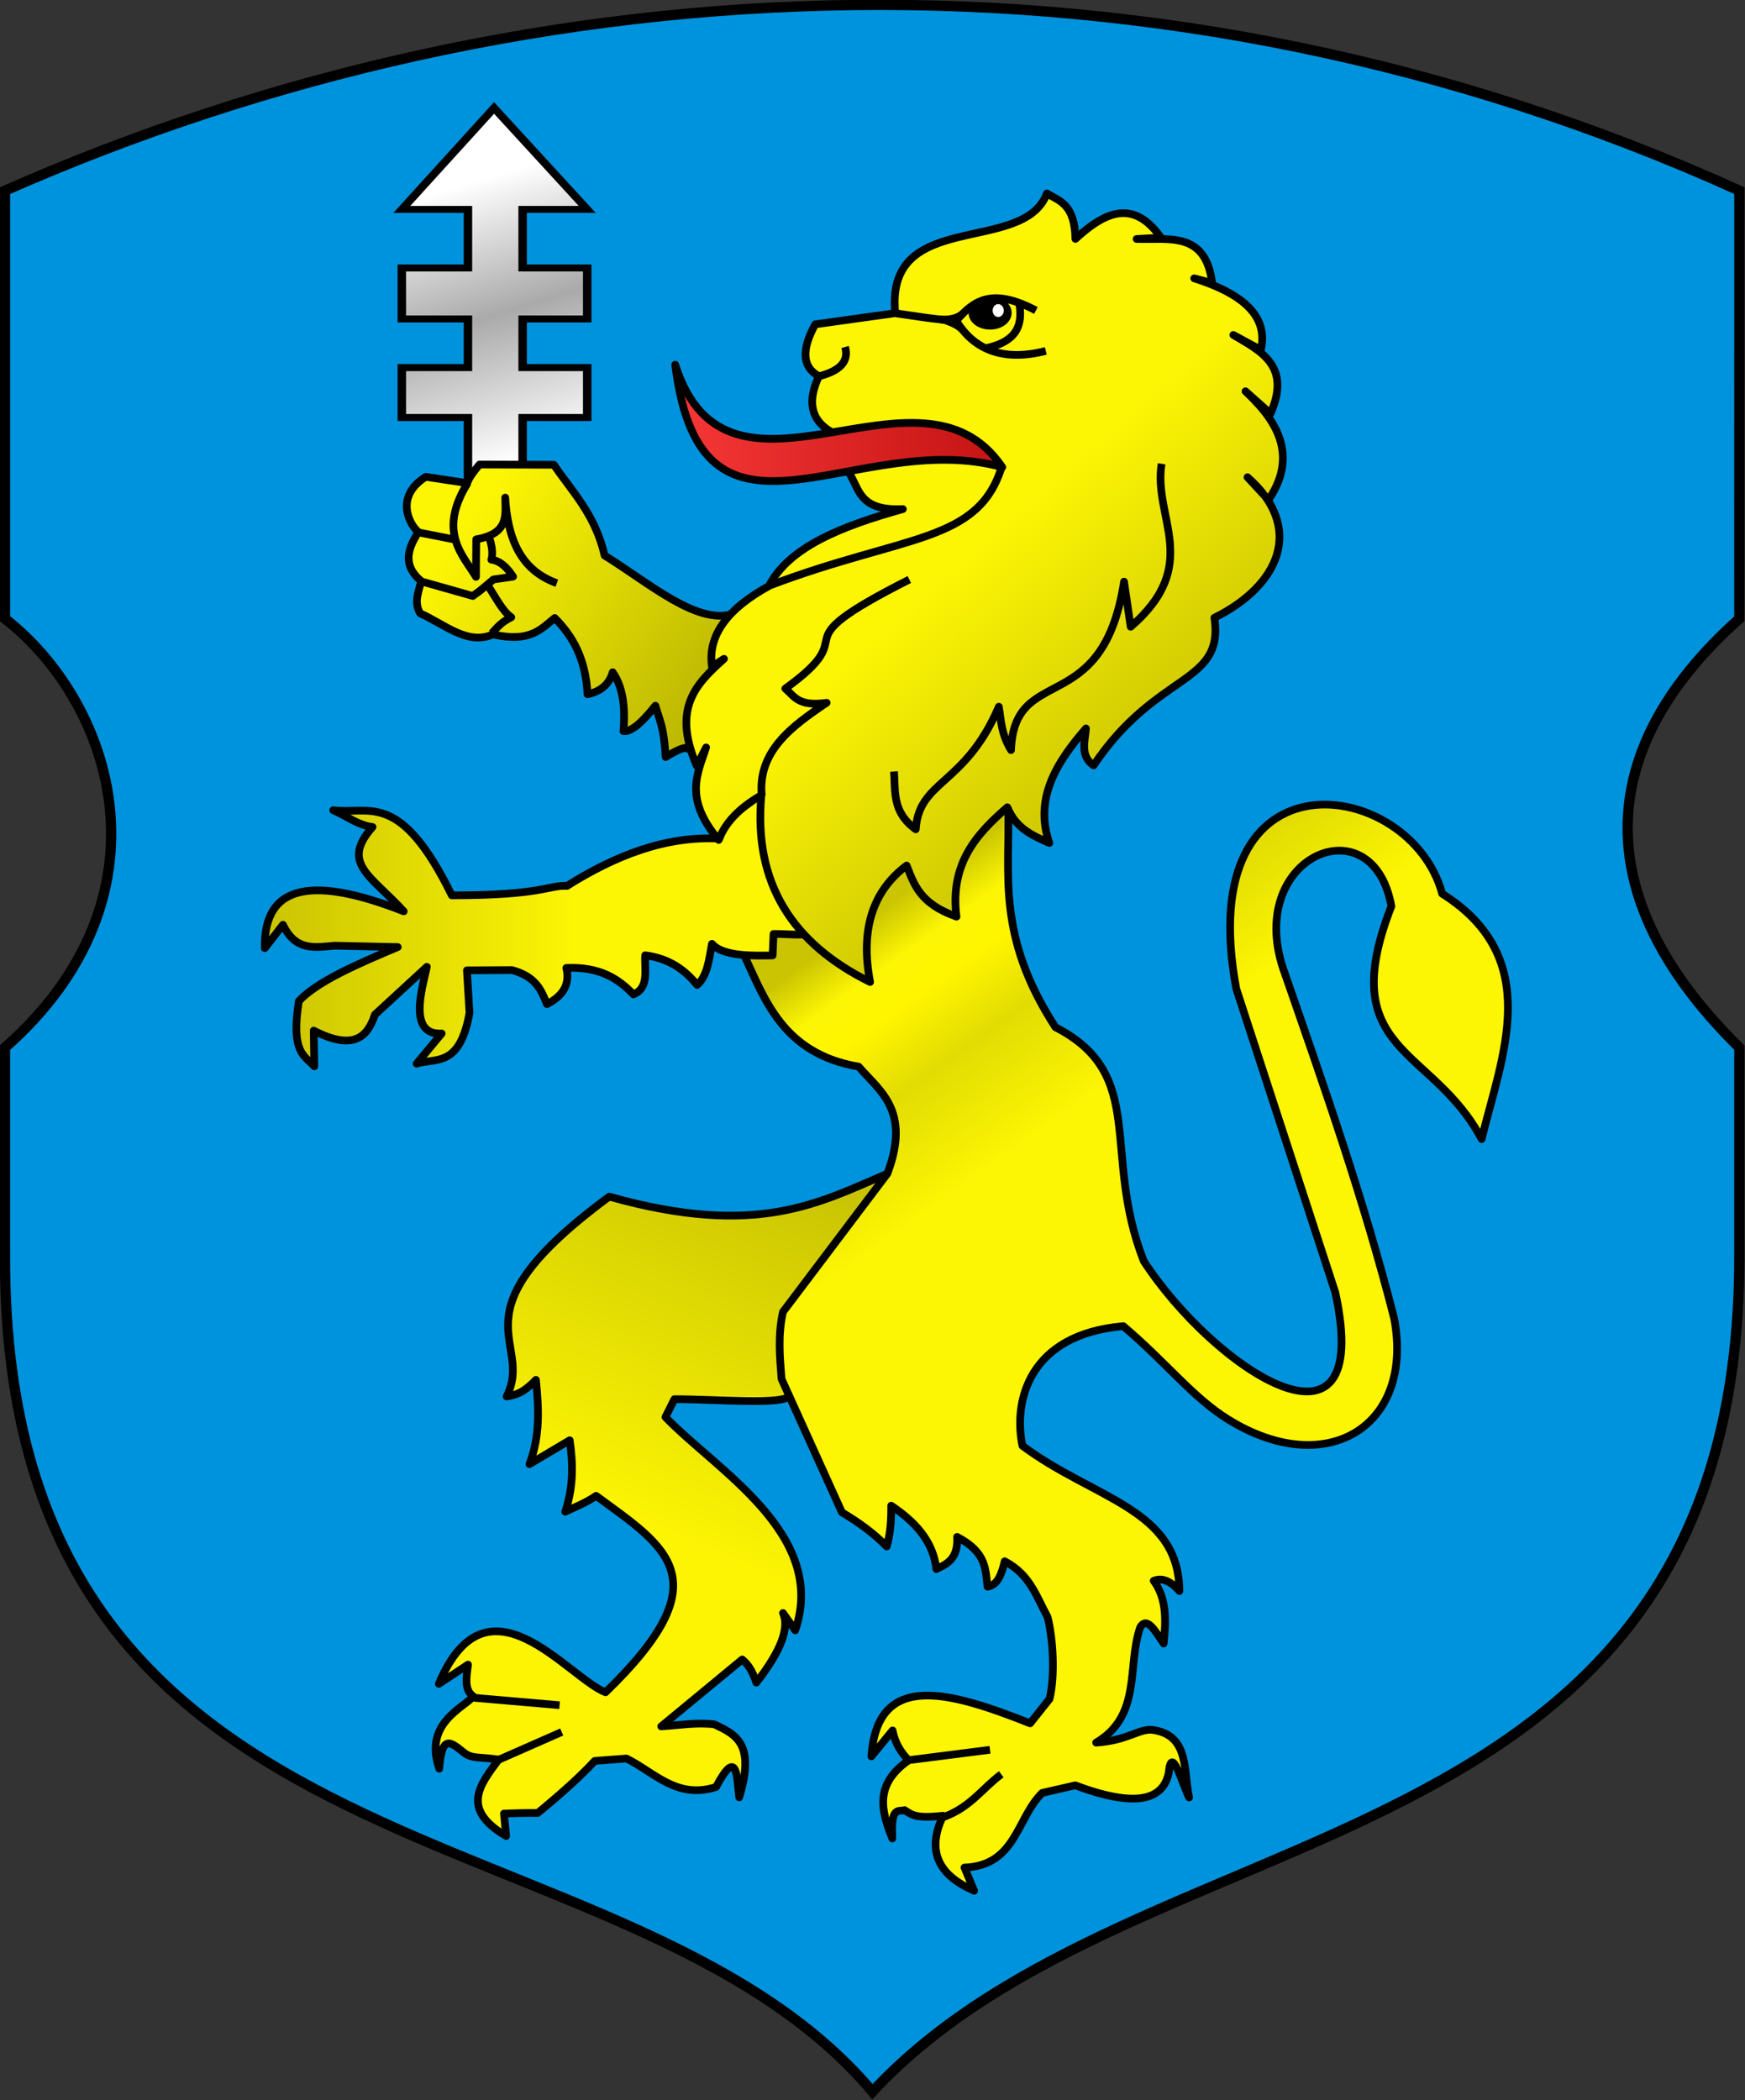 <?xml version="1.0" encoding="UTF-8" standalone="no"?>
<!-- Creator: CorelDRAW -->

<svg
   xml:space="preserve"
   width="339.999"
   height="409.24"
   style="fill-rule:evenodd"
   viewBox="0 0 95.955 115.497"
   id="svg2"
   version="1.1"
   inkscape:version="1.3 (0e150ed6c4, 2023-07-21)"
   sodipodi:docname="Coat_of_Arms_of_Slonim.svg"
   xmlns:inkscape="http://www.inkscape.org/namespaces/inkscape"
   xmlns:sodipodi="http://sodipodi.sourceforge.net/DTD/sodipodi-0.dtd"
   xmlns:xlink="http://www.w3.org/1999/xlink"
   xmlns="http://www.w3.org/2000/svg"
   xmlns:svg="http://www.w3.org/2000/svg"
   xmlns:rdf="http://www.w3.org/1999/02/22-rdf-syntax-ns#"
   xmlns:cc="http://creativecommons.org/ns#"
   xmlns:dc="http://purl.org/dc/elements/1.1/"><rect x="0" y="0" width="95.955" height="115.497" fill="#333333" stroke="none"/><sodipodi:namedview
   pagecolor="#ffffff"
   bordercolor="#666666"
   borderopacity="1"
   objecttolerance="10"
   gridtolerance="10"
   guidetolerance="10"
   inkscape:pageopacity="0"
   inkscape:pageshadow="2"
   inkscape:window-width="1920"
   inkscape:window-height="1015"
   id="namedview27"
   showgrid="false"
   fit-margin-top="0"
   fit-margin-left="0"
   fit-margin-right="0"
   fit-margin-bottom="0"
   inkscape:zoom="1.4796075"
   inkscape:cx="8.4481862"
   inkscape:cy="226.41139"
   inkscape:window-x="0"
   inkscape:window-y="0"
   inkscape:window-maximized="1"
   inkscape:current-layer="svg2"
   inkscape:showpageshadow="2"
   inkscape:pagecheckerboard="0"
   inkscape:deskcolor="#d1d1d1" />&#10; <defs
   id="defs4"><linearGradient
     id="linearGradient38"
     inkscape:collect="always"><stop
       style="stop-color:#fcf503;stop-opacity:1;"
       offset="0.664"
       id="stop41" /><stop
       style="stop-color:#e2dc03;stop-opacity:1;"
       offset="0.749"
       id="stop40" /><stop
       style="stop-color:#fff500;stop-opacity:1;"
       offset="0.802"
       id="stop42" /><stop
       style="stop-color:#fcf504;stop-opacity:1;"
       offset="0.834"
       id="stop38" /><stop
       style="stop-color:#cac402;stop-opacity:1;"
       offset="0.872"
       id="stop39" /></linearGradient><linearGradient
     id="linearGradient36"
     inkscape:collect="always"><stop
       style="stop-color:#fcf403;stop-opacity:1;"
       offset="0.474"
       id="stop36" /><stop
       style="stop-color:#c9c403;stop-opacity:1;"
       offset="1"
       id="stop37" /></linearGradient><linearGradient
     id="linearGradient34"
     inkscape:collect="always"><stop
       style="stop-color:#cac303;stop-opacity:1;"
       offset="0"
       id="stop35" /><stop
       style="stop-color:#fcf504;stop-opacity:1;"
       offset="0.564"
       id="stop34" /></linearGradient><linearGradient
     id="linearGradient32"
     inkscape:collect="always"><stop
       style="stop-color:#fcf504;stop-opacity:1;"
       offset="0"
       id="stop32" /><stop
       style="stop-color:#bdb803;stop-opacity:1;"
       offset="1"
       id="stop33" /></linearGradient><linearGradient
     id="linearGradient30"
     inkscape:collect="always"><stop
       style="stop-color:#fcf504;stop-opacity:1;"
       offset="0.417"
       id="stop30" /><stop
       style="stop-color:#b6b003;stop-opacity:1;"
       offset="1"
       id="stop31" /></linearGradient><linearGradient
     id="linearGradient28"
     inkscape:collect="always"><stop
       style="stop-color:#f63737;stop-opacity:1;"
       offset="0"
       id="stop28" /><stop
       style="stop-color:#c41313;stop-opacity:1;"
       offset="1"
       id="stop29" /></linearGradient><linearGradient
     id="linearGradient1"
     inkscape:collect="always"><stop
       style="stop-color:#ffffff;stop-opacity:1;"
       offset="0.2"
       id="stop1" /><stop
       style="stop-color:#aaaaaa;stop-opacity:1;"
       offset="0.512"
       id="stop3" /><stop
       style="stop-color:#ffffff;stop-opacity:1;"
       offset="0.853"
       id="stop2" /></linearGradient><style
     type="text/css"
     id="style6">&#10;   &#10;    .fil5 {fill:#0093DD}&#10;    .fil3 {fill:#0A0B0C}&#10;    .fil6 {fill:#EE9BA0}&#10;    .fil4 {fill:#F8C300}&#10;    .fil0 {fill:black;fill-rule:nonzero}&#10;    .fil1 {fill:#0093DD;fill-rule:nonzero}&#10;    .fil2 {fill:#DFDFDF;fill-rule:nonzero}&#10;   &#10;  </style><linearGradient
     inkscape:collect="always"
     xlink:href="#linearGradient1"
     id="linearGradient2"
     x1="25.323"
     y1="9.218"
     x2="31.492"
     y2="25.927"
     gradientUnits="userSpaceOnUse" /><linearGradient
     inkscape:collect="always"
     xlink:href="#linearGradient28"
     id="linearGradient29"
     x1="36.917"
     y1="23.258"
     x2="55.327"
     y2="23.258"
     gradientUnits="userSpaceOnUse" /><linearGradient
     inkscape:collect="always"
     xlink:href="#linearGradient30"
     id="linearGradient31"
     x1="43.38"
     y1="18.137"
     x2="68.771"
     y2="46.664"
     gradientUnits="userSpaceOnUse" /><linearGradient
     inkscape:collect="always"
     xlink:href="#linearGradient32"
     id="linearGradient33"
     x1="25.637"
     y1="28.863"
     x2="38.894"
     y2="38.709"
     gradientUnits="userSpaceOnUse" /><linearGradient
     inkscape:collect="always"
     xlink:href="#linearGradient34"
     id="linearGradient35"
     x1="14.347"
     y1="51.154"
     x2="44.955"
     y2="51.154"
     gradientUnits="userSpaceOnUse" /><linearGradient
     inkscape:collect="always"
     xlink:href="#linearGradient36"
     id="linearGradient37"
     x1="28.216"
     y1="101.257"
     x2="44.567"
     y2="64.682"
     gradientUnits="userSpaceOnUse" /><linearGradient
     inkscape:collect="always"
     xlink:href="#linearGradient38"
     id="linearGradient39"
     x1="82.138"
     y1="103.552"
     x2="40.007"
     y2="44.581"
     gradientUnits="userSpaceOnUse" /></defs>&#10; <g
   id="Слой_x0020_1"
   transform="matrix(0.801,0,0,0.801,-36.144,-62.191)"
   inkscape:label="Слой 1"
   inkscape:groupmode="layer">&#10;  &#10;  &#10;  <path
   class="fil1"
   d="M 164.532,90.731 C 124.79,72.726 81.72,74.755 45.467,90.731 l -2e-4,29.389 c 7.456,5.825 11.743,19.095 -1e-4,29.45 l -10e-5,14.427 h 7e-4 v 9.9e-4 h -7e-4 c -0.007,44.045 42.503,37.032 59.55,57.256 18.594,-19.993 59.461,-14.587 59.513,-57.258 h 7e-4 l -1e-4,-14.427 c -9.986,-9.818 -10.459,-20.115 -1e-4,-29.449 z"
   id="path12"
   inkscape:connector-curvature="0"
   style="fill:#0093dd;fill-rule:nonzero;stroke:#000000;stroke-width:0.705;stroke-dasharray:none;stroke-opacity:1"
   sodipodi:nodetypes="cccccccccccccc" />&#10;  &#10;  &#10;  &#10; </g>&#10;<g
   id="g50"><g
     id="g1"
     transform="matrix(1.562,0,0,1.295,-17.311,-5.687)"
     style="stroke-width:0.298;stroke-dasharray:none"><path
       style="opacity:1;fill:url(#linearGradient2);fill-opacity:1;stroke:#000000;stroke-width:0.298;stroke-dasharray:none;stroke-opacity:1"
       d="m 25.228,13.285 3.247,-4.31 3.28,4.31 H 29.481 v 2.486 h 2.274 v 2.167 H 29.481 v 2.065 h 2.274 V 22.123 H 29.481 v 3.711 H 27.556 V 22.123 h -2.328 v -2.12 h 2.328 v -2.065 h -2.328 v -2.167 l 2.328,5.1e-5 v -2.486 z"
       id="path1"
       sodipodi:nodetypes="cccccccccccccccccccccccc" /></g><g
     id="g49"><path
       style="opacity:1;fill:url(#linearGradient33);fill-opacity:1;stroke:#000000;stroke-width:0.423;stroke-linejoin:round;stroke-dasharray:none;stroke-opacity:1"
       d="m 40.312,33.756 c -1.976,0.641 -4.61,-1.688 -7.064,-3.203 -0.522,-2.258 -1.759,-3.477 -2.793,-4.992 l -4.088,-0.013 c -0.309,0.372 -0.585,0.731 -0.674,1.02 l -2.277,-0.344 c -1.703,1.058 -0.943,2.599 -0.408,3.038 -0.578,0.902 -0.906,1.804 0.155,2.702 -0.149,0.585 -0.417,1.166 -0.058,1.767 1.321,0.59 2.605,1.78 4,1.158 2.043,0.464 2.639,-0.287 3.399,-0.901 0.959,0.967 1.702,2.193 1.803,4.195 0.723,-0.154 1.194,-0.547 1.383,-1.211 0.565,0.805 0.703,1.929 0.592,3.237 0.455,0.057 1.074,-0.541 1.758,-1.399 0.209,0.768 0.47,1.121 0.561,2.824 0.591,-0.356 1.087,-0.608 1.22,-0.455 3.903,-2.443 3.11,-4.935 2.489,-7.424 z"
       id="path5"
       sodipodi:nodetypes="cccccccccccccccccc" /><path
       style="opacity:1;fill:none;fill-opacity:1;stroke:#000000;stroke-width:0.423;stroke-linejoin:round;stroke-dasharray:none;stroke-opacity:1"
       d="m 30.62,32.071 c -2.035,-0.721 -2.706,-2.504 -2.838,-4.705 0.011,0.956 0.222,1.983 -1.594,2.295 l -0.015,2.064 C 25.492,30.564 24.035,29.281 25.708,26.577"
       id="path6"
       sodipodi:nodetypes="ccccc" /><path
       style="opacity:1;fill:none;fill-opacity:1;stroke:#000000;stroke-width:0.423;stroke-linejoin:round;stroke-dasharray:none;stroke-opacity:1"
       d="m 23.054,29.29 1.924,0.379"
       id="path7" /><path
       style="opacity:1;fill:none;fill-opacity:1;stroke:#000000;stroke-width:0.423;stroke-linejoin:round;stroke-dasharray:none;stroke-opacity:1"
       d="m 23.238,31.995 2.758,0.782 c 0.421,-0.285 0.769,-0.601 1.137,-0.908 l 1.079,-0.157 c -0.333,-0.506 -0.711,-0.875 -1.194,-0.931 0.099,-0.334 0.034,-0.761 -0.12,-1.242"
       id="path8"
       sodipodi:nodetypes="cccccc" /><path
       style="opacity:1;fill:none;fill-opacity:1;stroke:#000000;stroke-width:0.423;stroke-linejoin:round;stroke-dasharray:none;stroke-opacity:1"
       d="m 27.045,34.83 c 0.279,-0.309 0.528,-0.623 1.07,-0.883 -0.48,-0.323 -0.873,-1.12 -1.295,-1.757"
       id="path9"
       sodipodi:nodetypes="ccc" /><path
       style="opacity:1;fill:url(#linearGradient37);fill-opacity:1;stroke:#000000;stroke-width:0.423;stroke-linejoin:round;stroke-dasharray:none;stroke-opacity:1"
       d="m 48.857,64.52 c -3.797,1.617 -7.203,3.586 -15.355,1.291 -8.851,6.519 -4.083,7.908 -5.645,10.991 0.548,-0.092 0.922,-0.204 1.613,-0.915 0.153,1.532 0.247,3.067 -0.357,4.637 l 2.214,-1.315 c 0.177,1.223 0.231,2.487 -0.245,3.929 0.576,-0.272 1.172,-0.508 1.696,-0.873 3.882,2.852 6.957,4.582 0.519,10.806 -2.089,-0.819 -6.495,-6.825 -9.167,-0.464 l 1.604,-1.058 c -0.085,0.72 -0.222,1.386 0.293,1.747 -0.601,0.675 -2.732,1.495 -1.874,3.975 0.148,-1.992 0.677,-1.415 1.387,-0.861 0.419,0.327 0.904,0.206 1.878,0.362 -1.002,1.356 -2.135,2.706 0.415,4.205 l -0.122,-1.236 c 0.555,-0.018 1.064,-0.041 1.858,-0.033 1.243,-1.023 2.334,-1.993 3.134,-2.863 l 1.743,-0.133 c 1.541,0.76 2.769,2.258 4.928,1.567 1.186,-2.242 1.137,-0.538 1.274,0.568 0.921,-3.023 -0.257,-3.469 -1.357,-4.012 -0.961,-0.119 -1.952,0.045 -2.932,0.111 l 4.455,-3.68 c 0.273,0.228 0.539,0.552 0.776,1.273 1.398,-1.794 1.819,-3.031 1.466,-3.828 l 0.674,0.951 C 45.523,84.36 39.427,80.882 36.591,77.935 l 0.494,-0.986 c 2.408,0.006 6.112,0.339 6.328,-0.206 z"
       id="path10"
       sodipodi:nodetypes="cccccccccccccscccccccccccccccccc" /><path
       style="opacity:1;fill:url(#linearGradient39);fill-opacity:1;stroke:#000000;stroke-width:0.423;stroke-linejoin:round;stroke-dasharray:none;stroke-opacity:1"
       d="m 40.911,52.513 c 1.13,2.413 2.125,5.438 6.306,6.149 1.114,1.311 2.903,2.381 1.579,5.881 l -5.74,7.604 c -0.288,1.265 -0.177,2.477 -0.08,3.691 l 3.319,7.334 c 0.91,0.544 1.754,1.149 2.463,1.879 0.201,-0.675 0.258,-1.439 0.247,-2.244 1.304,0.877 2.307,1.934 2.484,3.485 0.612,-0.283 1.208,-0.589 1.142,-1.767 1.644,0.86 1.548,1.803 1.672,2.736 0.562,-0.076 0.775,-0.702 0.945,-1.396 1.403,0.734 1.748,1.958 2.354,3.06 0.312,1.198 0.422,3.265 0.109,4.513 l -1.067,1.339 c -4.353,-1.72 -8.4,-2.948 -8.727,1.817 l 1.164,-1.425 c 0.125,0.673 0.45,1.199 0.884,1.642 -1.912,1.331 -1.497,2.808 -0.899,4.297 -0.095,-1.824 0.347,-1.447 0.67,-1.558 0.445,0.284 0.644,0.467 2.126,0.308 -0.89,1.836 -0.367,3.225 1.704,4.126 l -0.531,-1.275 c 2.84,-0.105 2.862,-2.728 4.277,-4.107 l 1.813,-0.414 c 3.335,1.247 4.815,0.813 5.139,-0.67 0.151,-1.622 0.702,0.467 1.122,1.337 -0.304,-1.437 -4.4e-4,-3.304 -1.804,-3.68 -0.865,-0.235 -1.414,0.538 -3.307,0.663 2.532,-1.502 1.683,-4.202 2.422,-6.339 0.376,-0.638 0.839,0.226 1.29,0.887 0.139,-1.264 0.166,-2.488 -0.546,-3.448 0.43,-0.17 0.894,-0.034 1.412,0.564 -0.024,-4.538 -4.694,-5.05 -8.631,-7.989 -0.506,-2.409 0.314,-6.126 5.547,-6.579 2.383,2.018 3.814,3.921 5.773,5.134 5.406,3.348 10.241,0.375 9.12,-5.562 -1.643,-6.46 -3.831,-12.694 -5.999,-18.937 -2.391,-6.42 4.815,-9.521 5.846,-3.726 -3.163,8.1 2.267,7.683 4.963,12.801 1.112,-4.57 3.469,-9.937 -2.169,-13.494 -1.719,-6.433 -13.827,-8.23 -11.321,5.231 l 5.445,16.701 c 2.192,10.054 -6.675,4.199 -10.535,-1.73 -2.338,-5.986 0.247,-10.238 -4.855,-12.858 -3.297,-5.092 -2.481,-8.447 -2.6,-12.197 -6.365,-0.237 -11.802,1.342 -14.529,8.214 z"
       id="path11"
       sodipodi:nodetypes="cccccccccccccccccccccccccccccccccccsccccccccccc" /><path
       style="opacity:1;fill:url(#linearGradient35);fill-opacity:1;stroke:#000000;stroke-width:0.423;stroke-linejoin:round;stroke-dasharray:none;stroke-opacity:1"
       d="m 41.875,43.662 c -0.875,0.678 -1.887,1.163 -2.323,2.458 -2.938,-0.153 -5.699,0.919 -8.373,2.601 -1.049,-0.046 -1.293,0.517 -6.335,0.52 -2.862,-5.833 -4.556,-4.42 -6.52,-4.682 0.719,0.312 1.35,0.82 2.162,0.923 -1.77,2.002 -0.101,2.648 1.714,4.638 -4.778,-1.874 -7.712,-1.642 -7.64,2.025 l 0.998,-1.285 c 0.71,1.483 1.791,1.238 2.839,1.15 l 3.474,0.075 c -2.249,0.946 -4.44,1.898 -5.44,2.974 -0.442,2.861 0.311,2.981 0.853,3.585 l -0.033,-1.963 c 2.165,1.111 2.956,0.374 3.364,-0.878 l 2.857,-2.63 c -0.246,1.14 -1.068,3.773 0.815,3.666 l -1.377,1.66 c 1.031,-0.34 2.365,0.255 2.907,-2.793 l -0.142,-2.341 2.477,-0.014 c 1.321,0.357 1.618,1.116 1.923,1.872 0.938,-0.474 1.271,-1.144 1.066,-1.989 1.838,-0.082 2.865,0.592 3.689,1.455 0.882,-0.361 0.601,-1.343 0.648,-2.151 1.332,0.171 2.188,0.809 2.855,1.63 0.572,-0.495 0.655,-1.411 0.817,-2.259 0.614,0.711 2.359,0.656 3.335,0.635 l 0.052,-1.18 c 0.958,-0.016 2.442,0.239 2.174,-0.41 z"
       id="path4"
       sodipodi:nodetypes="ccccccccccccccccccccccccccccccc" /><path
       style="opacity:1;fill:#edc636;fill-opacity:1;stroke:#000000;stroke-width:0.423;stroke-linejoin:round;stroke-dasharray:none;stroke-opacity:1"
       d="M 25.953,93.364 30.771,93.78"
       id="path13"
       sodipodi:nodetypes="cc" /><path
       style="opacity:1;fill:#edc636;fill-opacity:1;stroke:#000000;stroke-width:0.423;stroke-linejoin:round;stroke-dasharray:none;stroke-opacity:1"
       d="m 27.31,96.829 3.578,-1.576"
       id="path14"
       sodipodi:nodetypes="cc" /><path
       style="opacity:1;fill:#edc636;fill-opacity:1;stroke:#000000;stroke-width:0.423;stroke-linejoin:round;stroke-dasharray:none;stroke-opacity:1"
       d="M 49.992,96.799 54.438,96.232"
       id="path15" /><path
       style="opacity:1;fill:#edc636;fill-opacity:1;stroke:#000000;stroke-width:0.423;stroke-linejoin:round;stroke-dasharray:none;stroke-opacity:1"
       d="m 51.896,99.927 c 1.477,-0.543 2.108,-1.565 3.162,-2.348"
       id="path16"
       sodipodi:nodetypes="cc" /><path
       style="opacity:1;fill:url(#linearGradient31);fill-opacity:1;stroke:#000000;stroke-width:0.423;stroke-linejoin:round;stroke-dasharray:none;stroke-opacity:1"
       d="m 57.567,10.639 c -1.283,3.432 -8.912,0.792 -8.339,6.584 l -4.399,0.614 c -0.743,1.35 -0.749,2.337 0.202,2.853 -0.611,1.303 -0.52,2.375 0.699,3.076 l 0.913,2.175 c 0.63,0.886 0.517,2.176 3.004,2.057 -3.326,0.926 -6.258,2.071 -7.365,4.23 -2.201,1.212 -3.384,2.659 -3.133,4.436 l 0.661,-0.431 c -1.449,1.318 -2.901,2.634 -1.498,5.884 l 0.516,-1.011 c -0.473,1.453 -1.233,2.806 0.69,5.087 0.442,-1.152 1.393,-1.896 2.349,-2.463 -0.448,4.855 1.723,8.177 5.979,10.278 -0.549,-2.878 0.136,-5.004 2.008,-6.407 0.416,1.039 0.719,2.101 2.743,2.81 -0.374,-2.899 1.088,-4.54 2.796,-6.012 0.477,1.17 1.398,1.557 2.309,1.962 -0.839,-2.42 0.366,-4.407 2.013,-6.299 -0.063,0.738 -0.322,1.534 0.422,2.031 3.493,-5.206 7.193,-4.413 6.641,-8.119 3.589,-1.775 4.975,-4.957 1.82,-7.728 l 1.153,1.246 c 1.865,-2.731 0.023,-4.749 -1.263,-5.972 l 1.377,1.225 c 1.15,-2.626 -0.525,-3.425 -2.046,-4.324 l 1.514,0.821 c 0.364,-1.596 -0.572,-2.959 -3.665,-3.933 l 0.988,0.255 c -0.365,-2.88 -2.407,-2.353 -4.156,-2.421 l 1.338,-0.071 c -1.517,-2.165 -3.102,-1.407 -4.703,0.068 -0.036,-1.889 -0.853,-2.083 -1.568,-2.498 z"
       id="path17"
       sodipodi:nodetypes="cccccccccccccccccccccccccccccccccc" /><path
       style="opacity:1;fill:url(#linearGradient29);fill-opacity:1;stroke:#000000;stroke-width:0.423;stroke-dasharray:none;stroke-opacity:1;stroke-linejoin:round"
       d="m 55.115,25.694 c -4.534,-6.705 -15.061,3.578 -17.986,-5.636 1.432,11.619 9.876,3.412 17.986,5.636 z"
       id="path3"
       sodipodi:nodetypes="ccc" /><path
       style="opacity:1;fill:none;fill-opacity:1;stroke:#000000;stroke-width:0.423;stroke-linejoin:round;stroke-dasharray:none;stroke-opacity:1"
       d="M 42.297,32.211 C 49.776,29.371 53.826,29.892 55.1,25.614"
       id="path18"
       sodipodi:nodetypes="cc" /><path
       style="opacity:1;fill:none;fill-opacity:1;stroke:#000000;stroke-width:0.423;stroke-linejoin:round;stroke-dasharray:none;stroke-opacity:1"
       d="m 45.018,20.697 c 1.164,-0.292 1.682,-0.818 1.452,-1.614"
       id="path19"
       sodipodi:nodetypes="cc" /><path
       style="opacity:1;fill:none;fill-opacity:1;stroke:#000000;stroke-width:0.423;stroke-linejoin:round;stroke-dasharray:none;stroke-opacity:1"
       d="m 50.002,31.872 c -7.611,3.851 -2.22,2.682 -6.821,5.998 0.501,0.41 0.686,1.005 2.275,0.781 -1.956,1.313 -3.801,2.683 -3.567,5.122"
       id="path20"
       sodipodi:nodetypes="cccc" /><path
       style="opacity:1;fill:none;fill-opacity:1;stroke:#000000;stroke-width:0.423;stroke-linejoin:round;stroke-dasharray:none;stroke-opacity:1"
       d="m 49.162,42.429 c 0.082,1.097 -0.117,2.227 1.195,3.18 0.176,-2.722 2.709,-2.387 4.567,-6.743 0.132,0.763 0.116,1.472 0.671,2.387 0.184,-4.84 5.046,-1.659 6.214,-9.264 l 0.366,2.481 c 3.964,-3.428 1.217,-5.986 1.7,-8.963"
       id="path21"
       sodipodi:nodetypes="ccccccc" /><path
       style="opacity:1;fill:none;fill-opacity:1;stroke:#000000;stroke-width:0.423;stroke-linejoin:round;stroke-dasharray:none;stroke-opacity:1"
       d="m 49.258,17.231 c 1.026,0.144 1.851,0.298 3.33,0.422 0.911,1.478 2.442,2.28 4.92,1.647"
       id="path22"
       sodipodi:nodetypes="ccc" /><path
       style="opacity:1;fill:none;fill-opacity:1;stroke:#000000;stroke-width:0.423;stroke-linejoin:round;stroke-dasharray:none;stroke-opacity:1"
       d="m 52.57,17.654 c 0.998,-1.165 2.007,-1.836 4.394,-0.58"
       id="path23"
       sodipodi:nodetypes="cc" /><path
       style="opacity:1;fill:none;fill-opacity:1;stroke:#000000;stroke-width:0.423;stroke-linejoin:round;stroke-dasharray:none;stroke-opacity:1"
       d="m 56.047,16.671 c 0.174,1.063 0.012,2.09 -1.841,2.478"
       id="path24"
       sodipodi:nodetypes="cc" /><ellipse
       style="opacity:1;fill:#000000;fill-opacity:1;stroke:#000000;stroke-width:0.462;stroke-linejoin:round;stroke-dasharray:none;stroke-opacity:1"
       id="path25"
       ry="0.689"
       rx="0.954"
       cy="17.206"
       cx="54.444" /><ellipse
       style="opacity:1;fill:#ffffff;fill-opacity:1;stroke:none;stroke-width:0.804;stroke-linejoin:round;stroke-dasharray:none;stroke-opacity:1"
       id="path26"
       cx="54.89"
       cy="17.08"
       rx="0.306"
       ry="0.355" /><path
       style="opacity:1;fill:none;fill-opacity:1;stroke:#000000;stroke-width:0.423;stroke-linejoin:round;stroke-dasharray:none;stroke-opacity:1"
       d="m 51.915,17.587 c 0.289,0.113 0.679,0.222 1.003,0.534"
       id="path27"
       sodipodi:nodetypes="cc" /><path
       style="opacity:1;fill:none;fill-opacity:1;stroke:#000000;stroke-width:0.423;stroke-linejoin:round;stroke-dasharray:none;stroke-opacity:1"
       d="m 51.714,17.575 c 0.636,0.026 0.967,-0.115 1.201,-0.298"
       id="path28"
       sodipodi:nodetypes="cc" /></g></g></svg>
